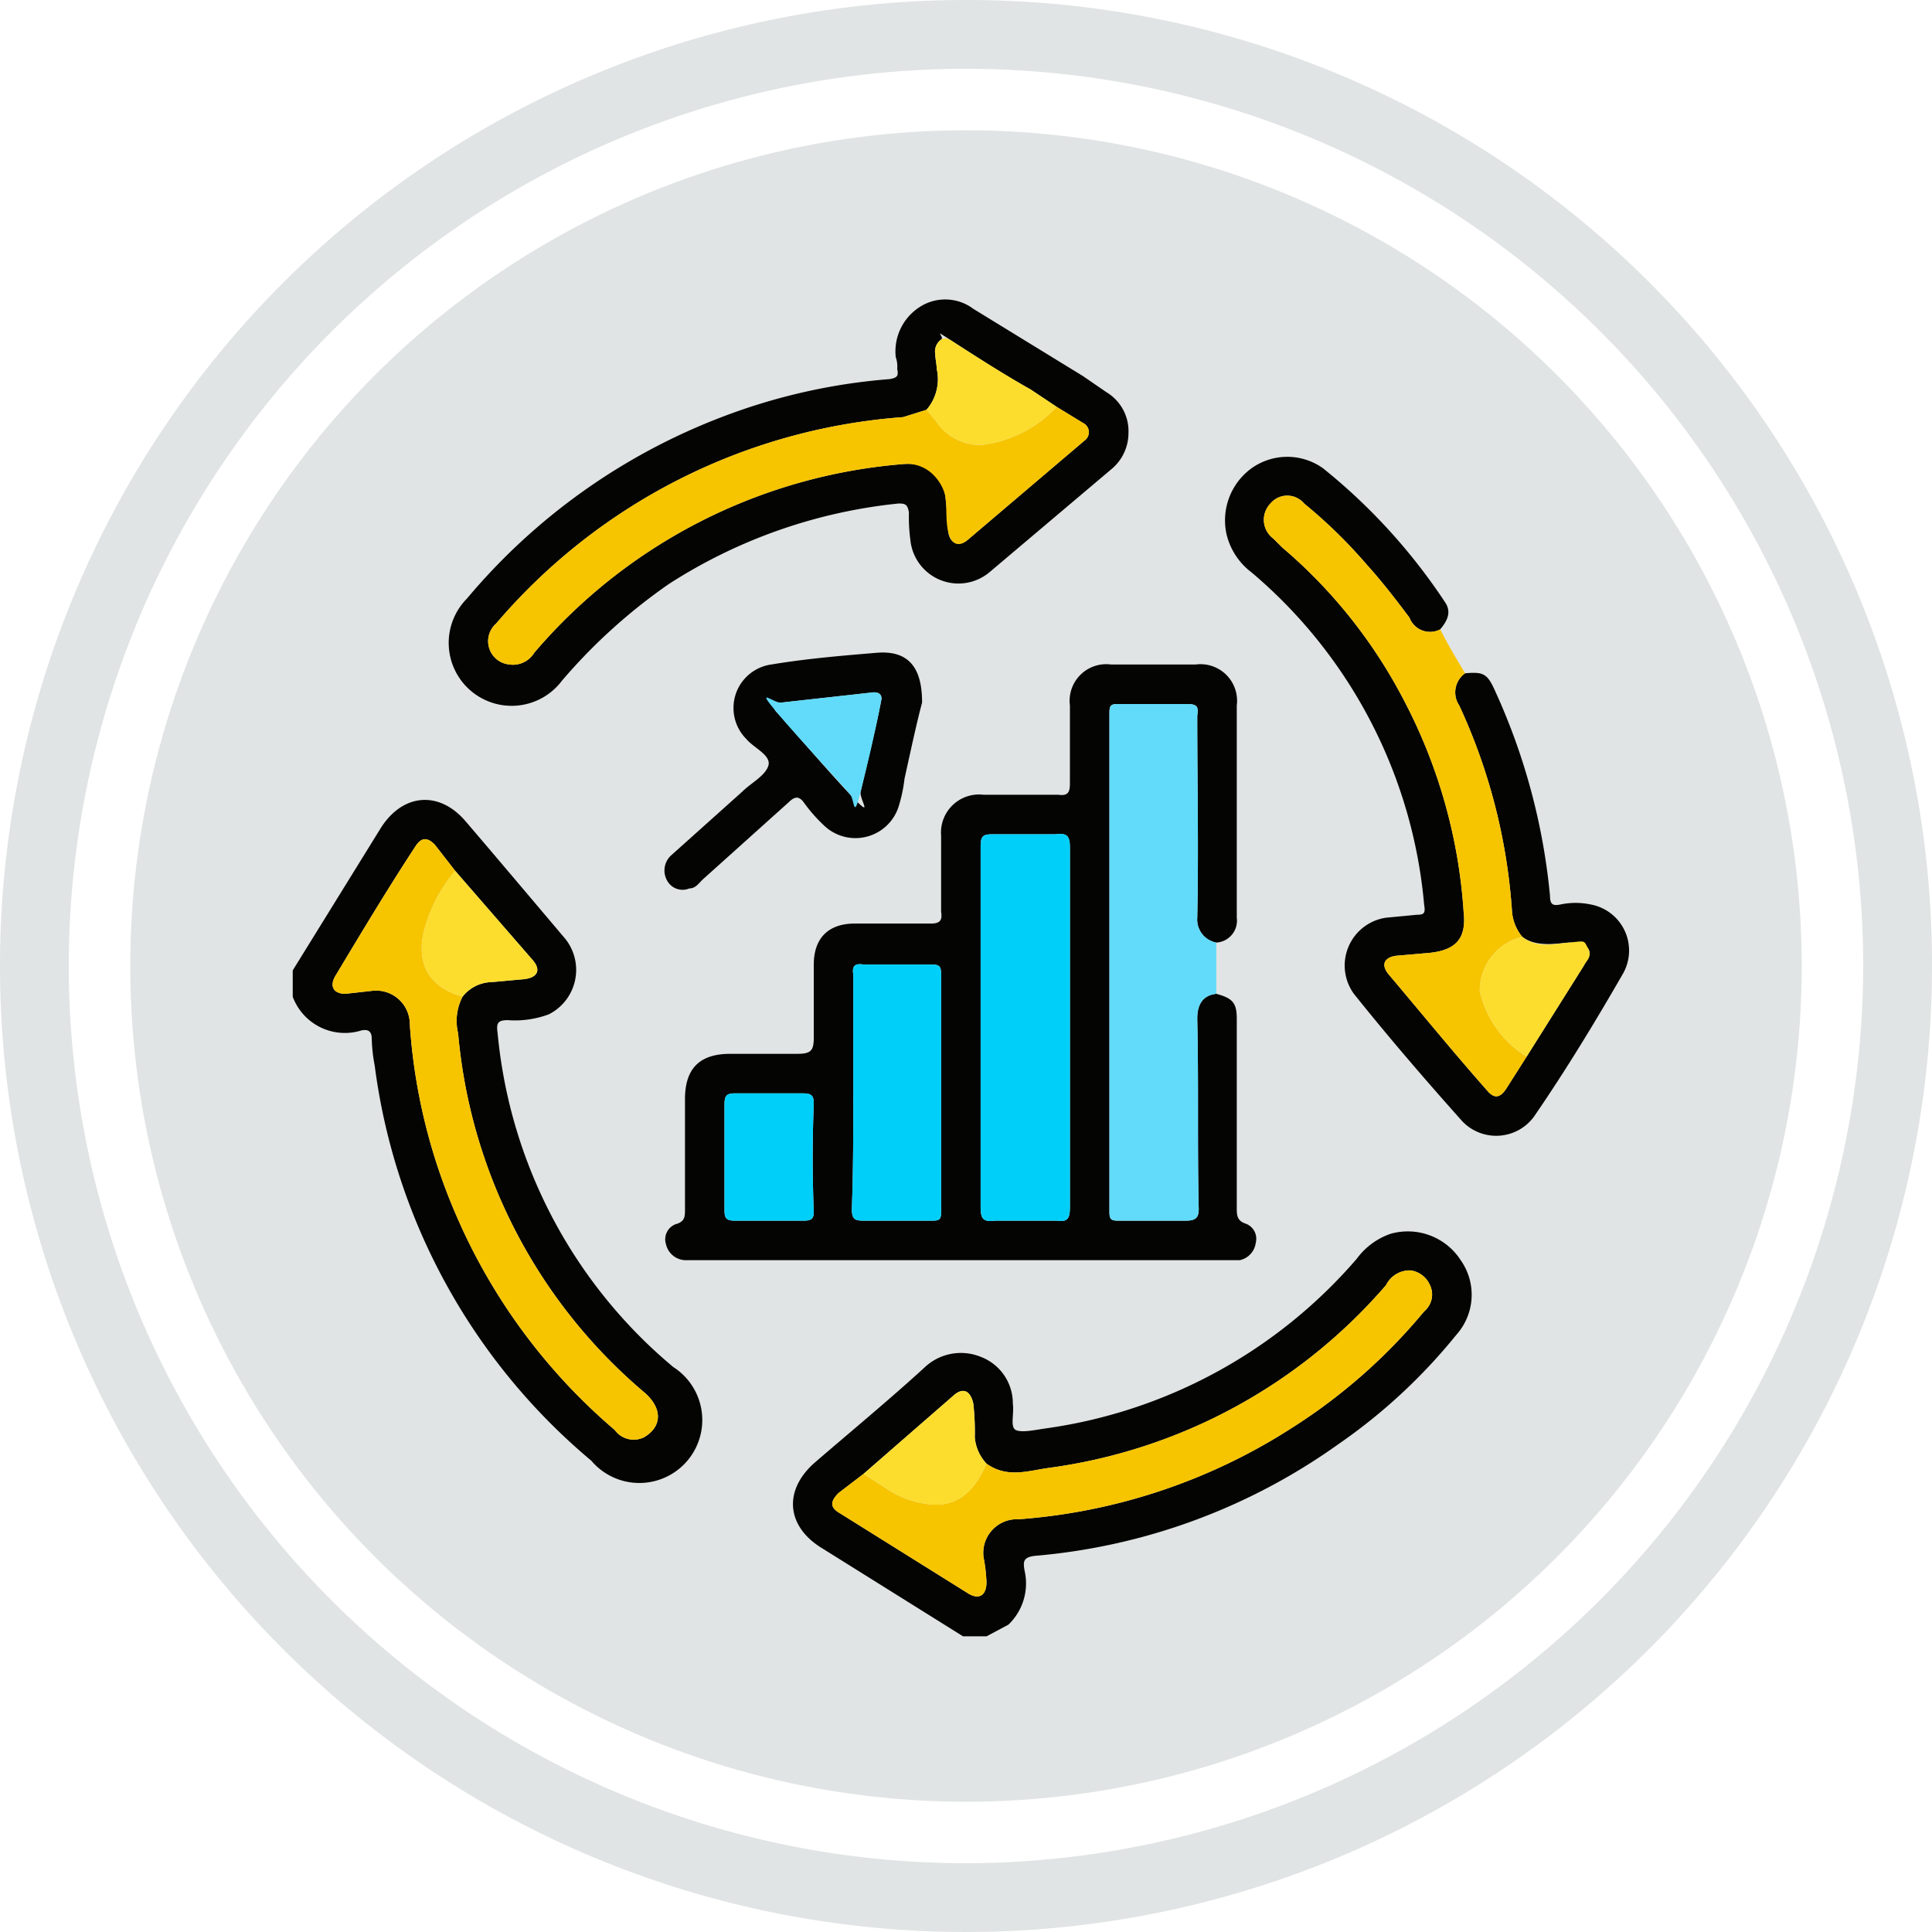 <?xml version="1.0" encoding="UTF-8"?>
<svg xmlns="http://www.w3.org/2000/svg" id="Layer_1" data-name="Layer 1" viewBox="0 0 132 132">
  <defs>
    <style>.cls-1{fill:#e1e4e4;}.cls-2{fill:#040402;}.cls-3{fill:#61dbf9;}.cls-4{fill:#f7c400;}.cls-5{fill:#fcdd2e;}.cls-6{fill:#00cff9;}</style>
  </defs>
  <title>Relationship with Technobd.biz</title>
  <path class="cls-1" d="M66,0a66,66,0,1,0,66,66A65.9,65.9,0,0,0,66,0Zm0,127.3A61.3,61.3,0,1,1,127.3,66,61.4,61.4,0,0,1,66,127.3Z"></path>
  <circle class="cls-1" cx="66" cy="66" r="57.1"></circle>
  <path class="cls-2" d="M65.8,111.8l-9.6-6c-2.5-1.5-2.7-4-.5-5.9s5.1-4.3,7.5-6.5a3.6,3.6,0,0,1,3.8-.7,3.4,3.4,0,0,1,2.2,3.2h0c.1.7-.2,1.6.2,1.8s1.3,0,2-.1A34.3,34.3,0,0,0,92.7,86,4.8,4.8,0,0,1,95,84.3a4.3,4.3,0,0,1,4.8,1.8,4.1,4.1,0,0,1-.3,5.1,38.4,38.4,0,0,1-8.1,7.5,41.7,41.7,0,0,1-20.7,7.6c-.8.1-.8.4-.7,1a3.9,3.9,0,0,1-1.1,3.7l-1.5.8ZM67.4,100a3,3,0,0,1-.8-1.8,17.7,17.7,0,0,0-.1-2.3c-.2-.9-.7-1.1-1.3-.6L59,100.7,57.3,102c-.6.6-.6,1,.1,1.4l8.8,5.5c.7.4,1.2.1,1.2-.8a11.1,11.1,0,0,0-.2-1.7,2.3,2.3,0,0,1,2.4-2.6,39.9,39.9,0,0,0,18.6-6.2,38.5,38.5,0,0,0,9.1-8,1.5,1.5,0,0,0,.4-1.8,1.7,1.7,0,0,0-1.3-1,1.8,1.8,0,0,0-1.7,1,36.9,36.9,0,0,1-23.1,12.5C70.2,100.5,68.8,101,67.4,100Z"></path>
  <path class="cls-2" d="M20,66.3l6-9.7c1.5-2.4,4-2.6,5.8-.5s4.5,5.3,6.7,7.9a3.4,3.4,0,0,1-1,5.3,6.6,6.6,0,0,1-2.8.4c-.7,0-.8.2-.7.9A33.8,33.8,0,0,0,46,93.4a4.3,4.3,0,1,1-5.6,6.4,42.3,42.3,0,0,1-14.8-27,11,11,0,0,1-.2-1.8c0-.5-.2-.7-.7-.6A3.8,3.8,0,0,1,20,68.1Zm11.6,1.8a2.6,2.6,0,0,1,2-1l2.2-.2c.9-.1,1.2-.6.6-1.3l-5.3-6.1-1.4-1.8c-.5-.5-.9-.5-1.3.1-1.9,2.9-3.7,5.9-5.5,8.9-.4.7-.1,1.2.7,1.2l1.8-.2A2.3,2.3,0,0,1,28,70a39.3,39.3,0,0,0,3.2,13.1A40.1,40.1,0,0,0,42,97.7a1.6,1.6,0,0,0,2,.5c1.2-.7,1.3-1.9.1-3A36.3,36.3,0,0,1,31.3,70.6,3.6,3.6,0,0,1,31.6,68.1Z"></path>
  <path class="cls-2" d="M83.1,67.9c1.1.3,1.4.6,1.4,1.7V82.5c0,.5,0,.9.6,1.1a1.1,1.1,0,0,1,.7,1.3,1.4,1.4,0,0,1-1.1,1.2H46.8A1.4,1.4,0,0,1,45.5,85a1.1,1.1,0,0,1,.8-1.4c.5-.2.5-.5.5-1V75.1c0-2.1,1-3.1,3.1-3.1h4.6c1,0,1.1-.3,1.1-1.2s0-3.2,0-4.9.9-2.8,2.8-2.8h5.2c.6,0,.8-.2.7-.8V57.1a2.6,2.6,0,0,1,2.9-2.8h5.1c.7.1.8-.2.8-.8V48.2a2.5,2.5,0,0,1,2.8-2.8h5.8a2.5,2.5,0,0,1,2.8,2.8V62.7a1.5,1.5,0,0,1-1.4,1.7,1.6,1.6,0,0,1-1.3-1.7c.1-4.6,0-9.2,0-13.8.1-.6,0-.8-.7-.8H76.4c-.5,0-.6.1-.6.6V82.8c0,.5.1.6.6.6H81c.7,0,.9-.2.9-.8-.1-4.4,0-8.7-.1-13C81.8,68.6,82.2,68,83.1,67.9Zm-10,2.4V57.9c0-.8-.2-1-1-.9H67.8c-.6,0-.8.1-.8.8V82.5c0,.8.2,1,1,.9h4.2c.7.1.9-.1.9-.9ZM58.3,74.6c0,2.7,0,5.4-.1,8,0,.7.2.8.8.8h4.7c.5,0,.6-.1.6-.6V66.6c0-.6-.1-.7-.7-.7H59c-.6-.1-.8.1-.7.7Zm-8.8,4.5v3.6c0,.5.1.7.7.7h4.7c.5,0,.7-.1.7-.6-.1-2.5-.1-4.9,0-7.4,0-.6-.2-.7-.8-.7H50.2c-.6,0-.7.2-.7.8Z"></path>
  <path class="cls-2" d="M77.1,29.6A3.2,3.2,0,0,1,76,32l-8.4,7.1a3.3,3.3,0,0,1-5.4-2.2,12.1,12.1,0,0,1-.1-1.9c-.1-.5-.2-.6-.7-.6a35.6,35.6,0,0,0-15.7,5.5,38.3,38.3,0,0,0-7.3,6.6,4.3,4.3,0,1,1-6.5-5.6A42.5,42.5,0,0,1,49.3,28.5a40.9,40.9,0,0,1,11.5-2.6c.5-.1.6-.2.5-.7a1.9,1.9,0,0,0-.1-.8A3.6,3.6,0,0,1,62.8,21a3.2,3.2,0,0,1,3.7.1L74,25.7l1.6,1.1A3.1,3.1,0,0,1,77.1,29.6ZM63.3,28l-1.6.5A40.4,40.4,0,0,0,33.9,42.6a1.6,1.6,0,0,0,.9,2.8,1.7,1.7,0,0,0,1.7-.8A37,37,0,0,1,61.8,31.7c1.8-.1,2.6.6,2.8,2.3s.1,1.7.2,2.4.7,1,1.3.5l8-6.8a.7.7,0,0,0-.1-1.2l-1.8-1.1-1.8-1.2c-1.8-1-3.5-2.1-5.2-3.2s-.6-.4-.9-.2a1,1,0,0,0-.4,1c0,.3.1.7.1,1A3.2,3.2,0,0,1,63.3,28Z"></path>
  <path class="cls-2" d="M100.1,46c1.2-.1,1.5,0,2,1.1a43.4,43.4,0,0,1,3.8,14.1c0,.6.2.7.7.6a5,5,0,0,1,2.1,0,3.2,3.2,0,0,1,2.2,4.7c-1.9,3.3-3.9,6.6-6.1,9.8a3.2,3.2,0,0,1-4.9.3c-2.5-2.8-5-5.7-7.4-8.7a3.3,3.3,0,0,1,2.2-5.2l2.1-.2c.5,0,.6-.1.5-.7A33.6,33.6,0,0,0,85.5,39.1a4.6,4.6,0,0,1-1.7-2.6A4.4,4.4,0,0,1,85.5,32a4.2,4.2,0,0,1,4.9,0,40,40,0,0,1,8.3,9.1c.5.7.2,1.3-.3,1.9a1.5,1.5,0,0,1-2.1-.8c-.9-1.2-1.9-2.5-2.9-3.6a34.1,34.1,0,0,0-4.3-4.2,1.5,1.5,0,0,0-2.3,0,1.6,1.6,0,0,0,.2,2.4l.6.6A34.6,34.6,0,0,1,96,48a36.1,36.1,0,0,1,4,14.3c.2,1.8-.5,2.6-2.3,2.8l-2.3.2c-.8.1-1.1.6-.5,1.3,2.2,2.6,4.4,5.3,6.7,7.9.5.6.9.5,1.3-.1l1.4-2.2,3.9-6.2c.2-.4.6-.8.3-1.2s-.8-.4-1.3-.4-2.2.4-3.2-.4a3.1,3.1,0,0,1-.7-1.8,39.7,39.7,0,0,0-3.6-14A1.6,1.6,0,0,1,100.1,46Z"></path>
  <path class="cls-3" d="M83.1,67.9c-.9.1-1.3.7-1.3,1.7.1,4.3,0,8.6.1,13,0,.6-.2.8-.9.8H76.4c-.5,0-.6-.1-.6-.6V48.7c0-.5.1-.6.6-.6h4.7c.7,0,.8.2.7.8,0,4.6.1,9.2,0,13.8a1.6,1.6,0,0,0,1.3,1.7Z"></path>
  <path class="cls-4" d="M100.1,46a1.6,1.6,0,0,0-.4,2.2,39.7,39.7,0,0,1,3.6,14A3.1,3.1,0,0,0,104,64a3.8,3.8,0,0,0-2.9,3.7,7.1,7.1,0,0,0,3.2,4.5l-1.4,2.2c-.4.6-.8.7-1.3.1-2.3-2.6-4.5-5.3-6.7-7.9-.6-.7-.3-1.2.5-1.3l2.3-.2c1.8-.2,2.5-1,2.3-2.8A36.1,36.1,0,0,0,96,48a34.6,34.6,0,0,0-8.4-10.6l-.6-.6a1.6,1.6,0,0,1-.2-2.4,1.5,1.5,0,0,1,2.3,0,34.1,34.1,0,0,1,4.3,4.2c1,1.1,2,2.4,2.9,3.6a1.5,1.5,0,0,0,2.1.8C98.9,44,99.5,45,100.1,46Z"></path>
  <path class="cls-2" d="M63,48c-.4,1.5-.8,3.4-1.2,5.2a10.6,10.6,0,0,1-.4,1.9,3.1,3.1,0,0,1-5.1,1.3,10.7,10.7,0,0,1-1.4-1.6c-.3-.4-.6-.4-1,0L48,60.1c-.3.3-.5.6-.9.6a1.2,1.2,0,0,1-1.5-.5,1.4,1.4,0,0,1,.3-1.8l4.8-4.3c.6-.6,1.6-1.1,1.8-1.8s-1-1.2-1.5-1.8a3,3,0,0,1,1.7-5.1c2.4-.4,4.8-.6,7.2-.8S63,45.9,63,48Zm-3.3-.7-6.3.7c-.5.1-.7.3-.3.7s3.3,3.8,5,5.6.6.3.7-.2,1-4.1,1.4-6.2C60.3,47.5,60.1,47.3,59.7,47.3Z"></path>
  <path class="cls-4" d="M67.4,100c1.4,1,2.8.5,4.2.3A36.9,36.9,0,0,0,94.7,87.8a1.8,1.8,0,0,1,1.7-1,1.7,1.7,0,0,1,1.3,1,1.5,1.5,0,0,1-.4,1.8,38.5,38.5,0,0,1-9.1,8,39.9,39.9,0,0,1-18.6,6.2,2.3,2.3,0,0,0-2.4,2.6,11.1,11.1,0,0,1,.2,1.7c0,.9-.5,1.2-1.2.8l-8.8-5.5c-.7-.4-.7-.8-.1-1.4l1.7-1.3,1.4.9a6.6,6.6,0,0,0,3.3,1.2C65.7,102.9,66.7,101.6,67.4,100Z"></path>
  <path class="cls-5" d="M67.4,100c-.7,1.6-1.7,2.9-3.7,2.8a6.6,6.6,0,0,1-3.3-1.2l-1.4-.9,6.2-5.4c.6-.5,1.1-.3,1.3.6a17.7,17.7,0,0,1,.1,2.3A3,3,0,0,0,67.4,100Z"></path>
  <path class="cls-4" d="M31.6,68.1a3.6,3.6,0,0,0-.3,2.5A36.3,36.3,0,0,0,44.1,95.2c1.2,1.1,1.1,2.3-.1,3a1.6,1.6,0,0,1-2-.5A40.1,40.1,0,0,1,31.2,83.1,39.3,39.3,0,0,1,28,70a2.3,2.3,0,0,0-2.6-2.3l-1.8.2c-.8,0-1.1-.5-.7-1.2,1.8-3,3.6-6,5.5-8.9.4-.6.8-.6,1.3-.1l1.4,1.8a10.2,10.2,0,0,0-2.2,4.4C28.5,66.1,29.5,67.5,31.6,68.1Z"></path>
  <path class="cls-5" d="M31.6,68.1c-2.1-.6-3.1-2-2.7-4.2a10.2,10.2,0,0,1,2.2-4.4l5.3,6.1c.6.7.3,1.2-.6,1.3l-2.2.2A2.6,2.6,0,0,0,31.6,68.1Z"></path>
  <path class="cls-6" d="M73.1,70.3V82.5c0,.8-.2,1-.9.9H68c-.8.1-1-.1-1-.9V57.8c0-.7.2-.8.8-.8h4.3c.8-.1,1,.1,1,.9Z"></path>
  <path class="cls-6" d="M58.3,74.6v-8c-.1-.6.1-.8.7-.7h4.6c.6,0,.7.1.7.7V82.8c0,.5-.1.6-.6.6H59c-.6,0-.8-.1-.8-.8C58.3,80,58.3,77.3,58.3,74.6Z"></path>
  <path class="cls-6" d="M49.5,79.1V75.5c0-.6.1-.8.7-.8h4.6c.6,0,.8.1.8.7-.1,2.5-.1,4.9,0,7.4,0,.5-.2.6-.7.6H50.2c-.6,0-.7-.2-.7-.7Z"></path>
  <path class="cls-4" d="M72.2,27.8,74,28.9a.7.7,0,0,1,.1,1.2l-8,6.8c-.6.5-1.1.3-1.3-.5s-.1-1.6-.2-2.4-1-2.4-2.8-2.3A37,37,0,0,0,36.5,44.6a1.7,1.7,0,0,1-1.7.8,1.6,1.6,0,0,1-.9-2.8A40.4,40.4,0,0,1,61.7,28.5l1.6-.5.6.7a3.6,3.6,0,0,0,3.2,1.7A8.4,8.4,0,0,0,72.2,27.8Z"></path>
  <path class="cls-5" d="M72.2,27.8a8.4,8.4,0,0,1-5.1,2.6,3.6,3.6,0,0,1-3.2-1.7l-.6-.7a3.2,3.2,0,0,0,.7-2.8c0-.3-.1-.7-.1-1a1,1,0,0,1,.4-1c.3-.2.6,0,.9.2s3.4,2.2,5.2,3.2Z"></path>
  <path class="cls-5" d="M104.3,72.2a7.1,7.1,0,0,1-3.2-4.5A3.8,3.8,0,0,1,104,64c1,.8,2.1.5,3.2.4s1-.2,1.3.4-.1.8-.3,1.2Z"></path>
  <path class="cls-3" d="M59.7,47.3c.4,0,.6.2.5.6-.4,2.1-.9,4.2-1.4,6.2s-.4.6-.7.2-3.4-3.7-5-5.6-.2-.6.3-.7Z"></path>
</svg>

